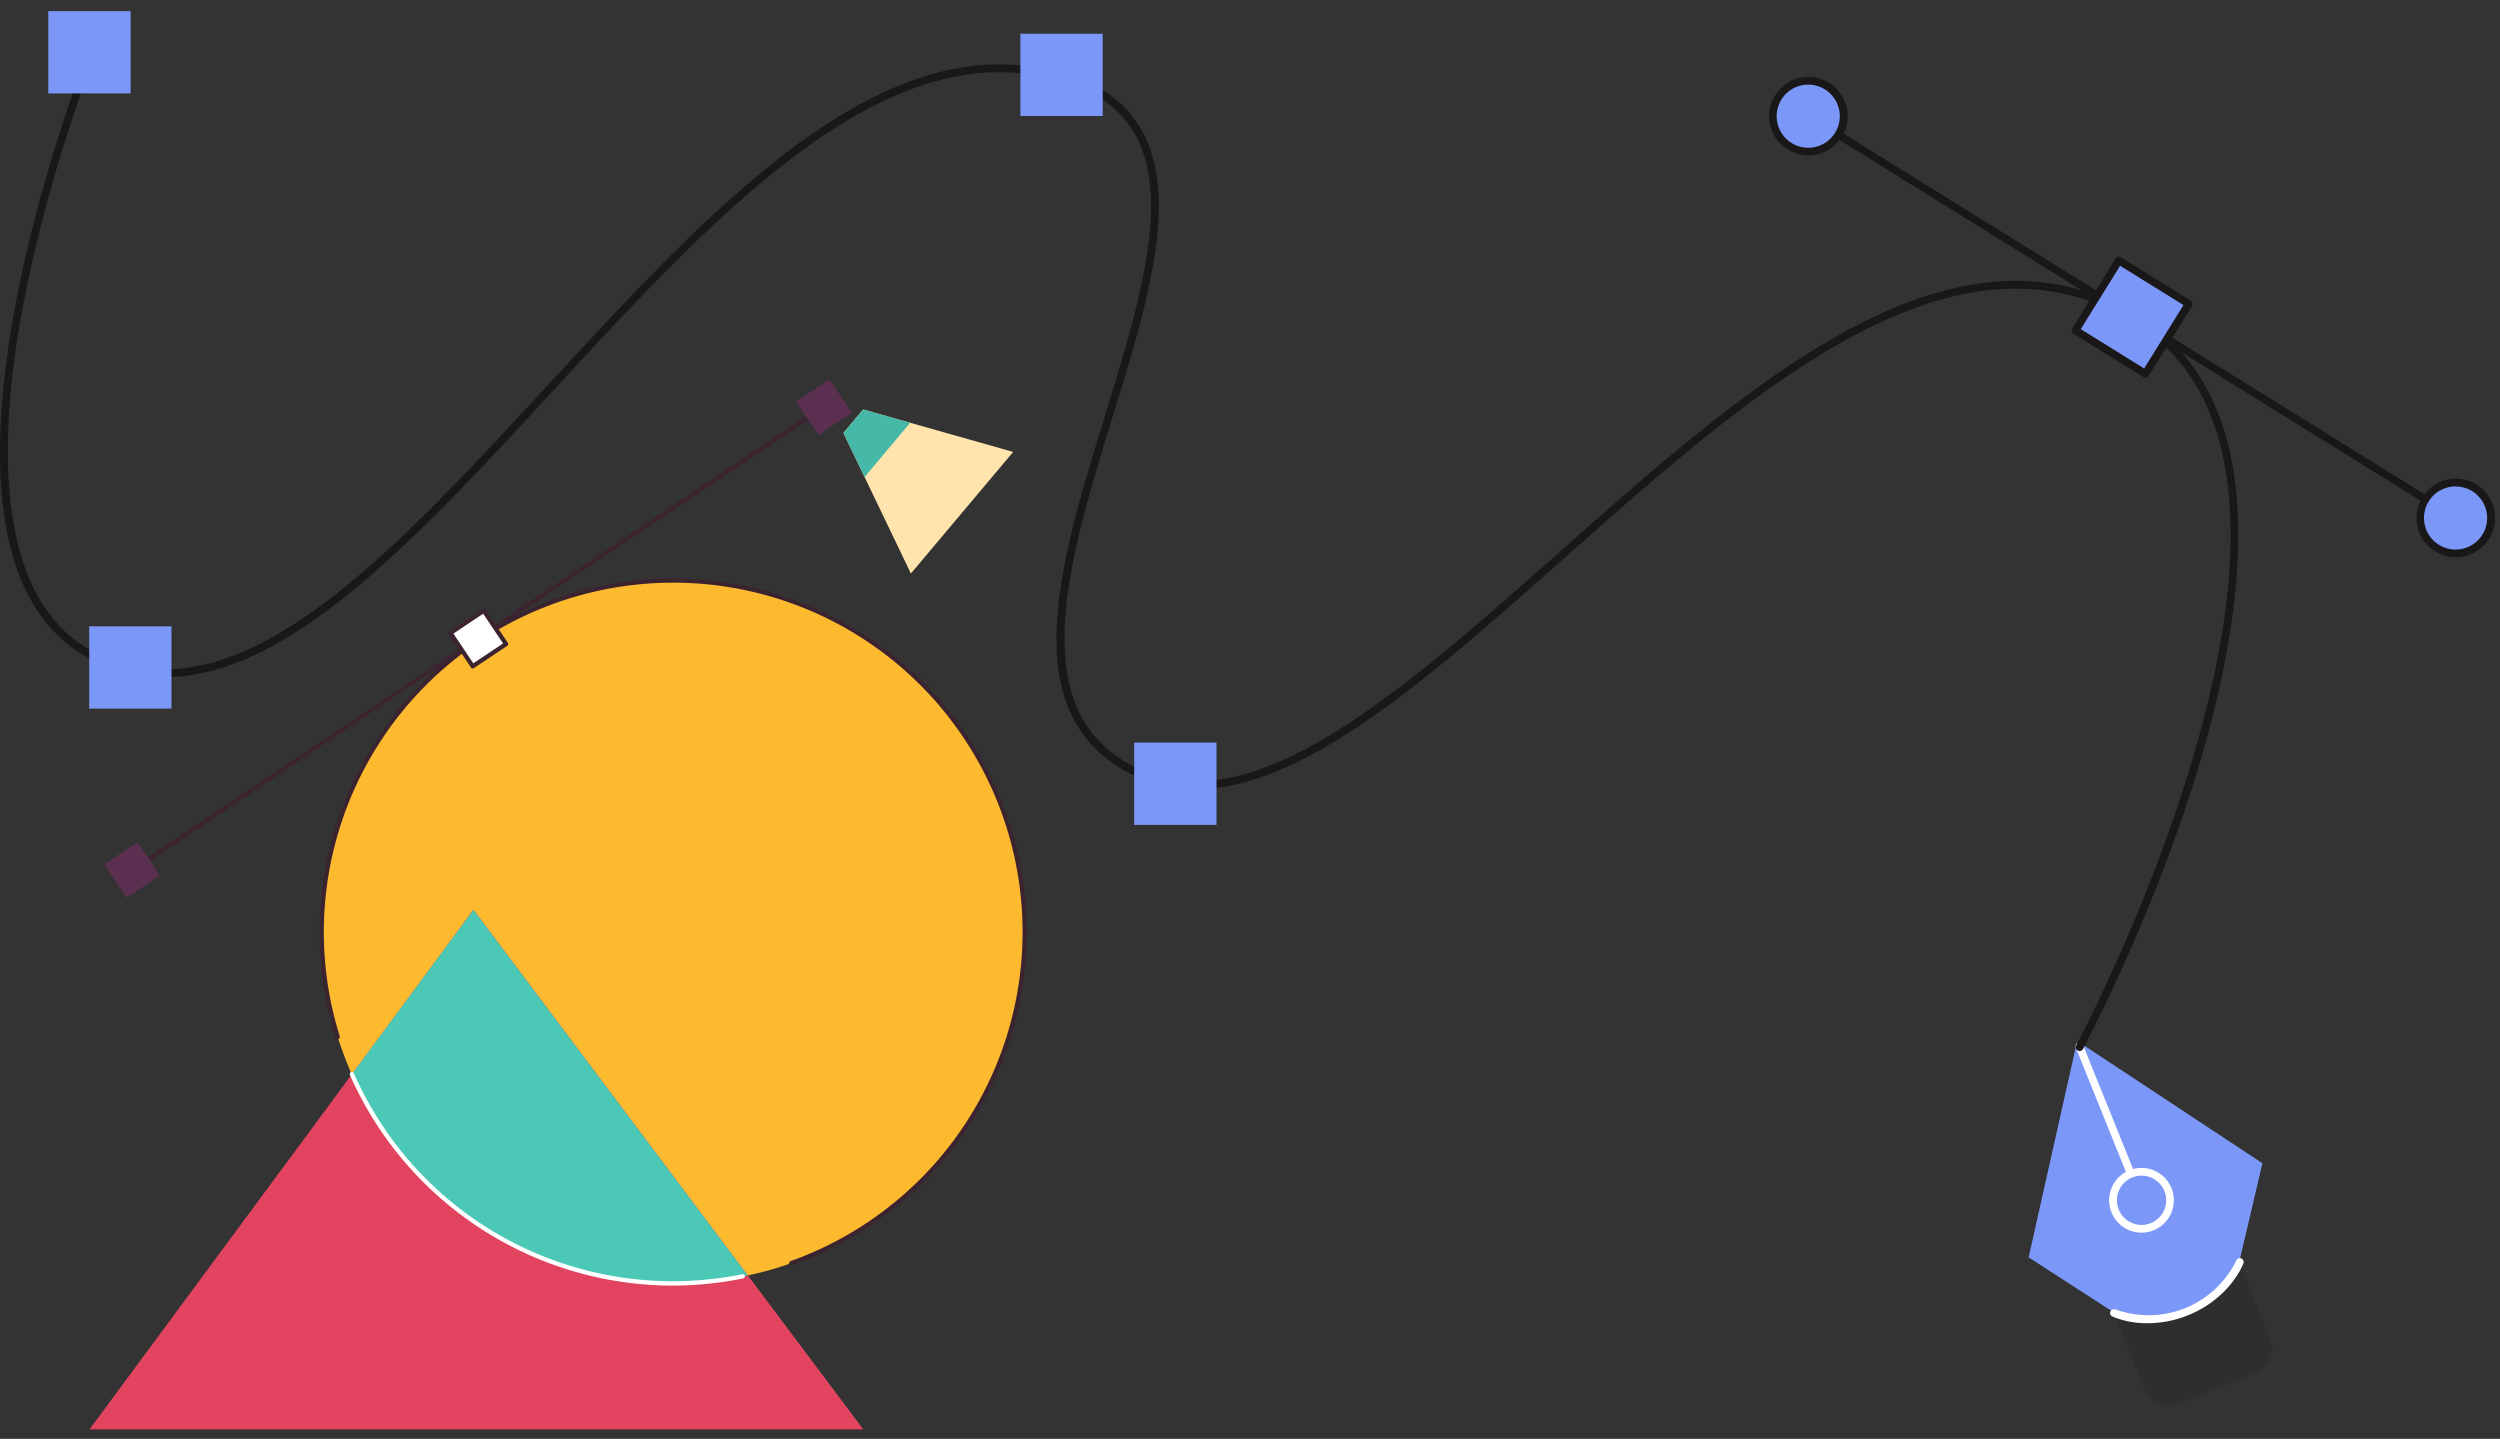 <svg xmlns="http://www.w3.org/2000/svg" width="450" height="259" fill="none"><rect width="100%" height="100%" fill="#333333" stroke="none"/><path fill="#7B97F8" d="m373.707 188.177-8.552 38.147 27.549 17.811a4.64 4.64 0 0 0 4.261.406 4.637 4.637 0 0 0 2.786-3.25l7.484-31.904-32.633-21.55a.587.587 0 0 0-.895.34Z"/><path fill="#fff" d="M385.475 221.878a5.83 5.83 0 0 1-4.838-9.083 5.824 5.824 0 0 1 10.234 1.079 5.824 5.824 0 0 1-5.396 8.004Zm0-10.265c-.566 0-1.127.111-1.65.326a4.417 4.417 0 0 0-2.427 2.375 4.427 4.427 0 0 0-.029 3.395 4.443 4.443 0 0 0 2.377 2.423 4.442 4.442 0 0 0 3.394.033 4.443 4.443 0 0 0 2.423-2.377 4.426 4.426 0 0 0 .032-3.394 4.45 4.45 0 0 0-4.134-2.781h.014Z"/><path fill="#fff" d="M383.55 211.974a.695.695 0 0 1-.645-.437l-9.232-22.888a.688.688 0 0 1 .365-.942.692.692 0 0 1 .919.422l9.238 22.888a.693.693 0 0 1-.381.901.687.687 0 0 1-.264.056Z"/><path fill="#302E2C" d="m403.115 227.232 5.548 13.733a4.65 4.65 0 0 1-.028 3.557 4.643 4.643 0 0 1-2.538 2.491l-14.003 5.625a4.65 4.65 0 0 1-3.557-.028 4.632 4.632 0 0 1-2.491-2.538l-5.549-13.733s15.384 5.528 22.618-9.107Z"/><path fill="#fff" d="M386.586 238.177a15.942 15.942 0 0 1-6.374-1.214.692.692 0 0 1 .065-1.272.697.697 0 0 1 .525.017 17.59 17.59 0 0 0 21.695-8.732.706.706 0 0 1 .355-.434.693.693 0 0 1 .935.926c-.09.257-2.441 6.243-9.946 9.28a19.305 19.305 0 0 1-7.255 1.429Z"/><path fill="#191718" d="M374.325 189.19a.7.7 0 0 1-.662-.493.695.695 0 0 1 .051-.527c.403-.742 39.409-74.13 24.338-113.053-3.919-10.133-11.236-17.152-21.744-20.863-30.462-10.764-63.296 18.324-95.02 46.47-28.707 25.44-55.826 49.459-77.417 38.736-21.591-10.723-13.178-38.029-5.029-64.454 6.319-20.572 12.291-39.999 4.987-51.616-3.37-5.361-9.342-8.621-18.234-9.967-29.435-4.439-58.205 26.744-86.004 56.873-24.365 26.419-47.579 51.582-69.926 51.589-3.925 0-7.81-.797-11.416-2.344-9.107-3.85-14.878-12.117-17.146-24.567-1.796-9.842-1.387-22.326 1.138-37.1C6.56 32.781 15.78 9.4 15.87 9.171a.694.694 0 0 1 1.29.514c-.09.229-9.26 23.491-13.56 48.44-3.932 22.839-4.494 51.816 15.19 60.139a27.496 27.496 0 0 0 10.854 2.22c21.779 0 44.778-24.969 68.928-51.124 28.062-30.42 57.068-61.874 87.238-57.33 9.322 1.387 15.606 4.855 19.205 10.605 7.63 12.151 1.589 31.904-4.855 52.76-7.948 25.871-16.167 52.622 4.321 62.804 20.752 10.313 47.531-13.414 75.885-38.529 32.05-28.401 65.196-57.76 96.407-46.733 10.903 3.85 18.505 11.146 22.576 21.675 8.004 20.682.929 50.665-6.416 72.166a316.128 316.128 0 0 1-17.991 42.045.702.702 0 0 1-.617.368Z"/><path fill="#7B97F8" d="M30.87 112.736H16.054v14.815h14.814v-14.815ZM23.511 2H8.696v14.815h14.815V2Zm174.977 4.071h-14.815v14.815h14.815V6.071Z"/><path fill="#191718" d="M441.192 93.413a.694.694 0 0 1-.368-.104L325.142 21.503a.692.692 0 0 1-.152-.883.694.694 0 0 1 .846-.296L441.525 92.13a.692.692 0 0 1 .051 1.144.695.695 0 0 1-.419.14h.035Z"/><path fill="#7B97F8" d="M442.065 99.635a6.374 6.374 0 0 0 6.374-6.374 6.374 6.374 0 1 0-12.748 0 6.374 6.374 0 0 0 6.374 6.374Z"/><path fill="#191718" d="M442.031 100.308a7.08 7.08 0 0 1-6.843-5.3 7.073 7.073 0 0 1 3.408-7.957 7.077 7.077 0 0 1 10.477 5.45 7.075 7.075 0 0 1-2.904 6.475 7.013 7.013 0 0 1-2.515 1.137 7.161 7.161 0 0 1-1.623.195Zm0-12.755a5.67 5.67 0 0 0-4.855 2.684 5.676 5.676 0 0 0 .207 6.31 5.681 5.681 0 0 0 10.15-4.608 5.687 5.687 0 0 0-2.534-3.533 5.594 5.594 0 0 0-2.927-.826l-.041-.027Z"/><path fill="#7B97F8" d="M325.509 27.288a6.374 6.374 0 1 0 0-12.748 6.374 6.374 0 0 0 0 12.748Z"/><path fill="#191718" d="M325.509 27.981a7.07 7.07 0 0 1-6.935-5.779 7.063 7.063 0 0 1 4.402-7.881 7.07 7.07 0 0 1 6.271.586 7.067 7.067 0 0 1 2.282 9.71 7.007 7.007 0 0 1-4.397 3.156c-.531.131-1.076.2-1.623.208Zm0-12.748a5.675 5.675 0 0 0-5.635 4.76 5.681 5.681 0 1 0 5.635-4.76Z"/><path fill="#7B97F8" d="m393.971 54.703-12.587-7.813-7.814 12.587 12.587 7.813 7.814-12.587Z"/><path fill="#191718" d="M386.169 67.98a.692.692 0 0 1-.36-.104L373.22 60.08a.695.695 0 0 1-.312-.43.693.693 0 0 1 .083-.52l7.817-12.589a.693.693 0 0 1 .957-.221l12.588 7.81a.692.692 0 0 1 .306.43.711.711 0 0 1 .011.271.707.707 0 0 1-.095.255l-7.816 12.589a.694.694 0 0 1-.59.305Zm-11.631-8.732 11.409 7.074 7.082-11.41-11.41-7.073-7.081 11.409Z"/><path fill="#7B97F8" d="M218.97 133.669h-14.815v14.815h14.815v-14.815Z"/><path fill="#FDBA2E" d="M165.965 212.475c24.72-24.72 24.72-64.801 0-89.522-24.721-24.72-64.802-24.72-89.522 0-24.721 24.721-24.721 64.802 0 89.522 24.72 24.721 64.801 24.721 89.522 0Z"/><path fill="#3B232F" d="M142.422 227.756a.391.391 0 0 1-.328-.582.389.389 0 0 1 .199-.171 62.884 62.884 0 0 0 33.332-90.701 62.882 62.882 0 0 0-62.068-30.957 62.886 62.886 0 0 0-52.401 81.191.388.388 0 0 1-.548.46.391.391 0 0 1-.191-.227 63.647 63.647 0 0 1 53.042-82.155 63.651 63.651 0 0 1 62.811 31.329 63.64 63.64 0 0 1-33.718 91.793l-.13.02Z"/><path fill="#3B232F" d="M21.679 158.373a.382.382 0 0 1-.318-.175.39.39 0 0 1 .104-.538l64.371-43.048a.383.383 0 0 1 .285-.043.386.386 0 0 1 .294.446.389.389 0 0 1-.151.245l-64.365 43.048a.452.452 0 0 1-.22.065Z"/><path fill="#3B232F" d="M86.019 115.344a.393.393 0 0 1-.324-.169.389.389 0 0 1 .11-.538l64.365-43.048a.39.39 0 1 1 .434.648L86.233 115.28a.38.38 0 0 1-.214.065Z"/><path fill="#5B2F50" d="m149.309 68.299-5.998 4.01 4.011 5.999 5.998-4.011-4.011-5.998Z"/><path fill="#fff" d="m87.051 109.936-5.998 4.011 4.01 5.998 5.999-4.011-4.011-5.998Z"/><path fill="#3B232F" d="M85.09 120.323a.373.373 0 0 1-.324-.175l-4.013-5.997a.389.389 0 0 1 .11-.538l5.998-4.006a.36.36 0 0 1 .291-.059c.1.02.189.079.247.162l4.013 5.997a.39.39 0 0 1 .052.292.376.376 0 0 1-.162.246l-5.997 4.013a.371.371 0 0 1-.214.065Zm-3.474-6.275 3.578 5.348 5.355-3.579-3.578-5.355-5.355 3.586Z"/><path fill="#5B2F50" d="m24.754 151.588-5.998 4.011 4.01 5.998 6-4.011-4.012-5.998Z"/><path fill="#E2435F" d="m85.228 163.734-69.117 93.552H155.39l-70.16-93.552Z"/><path fill="#4CC8B6" d="m85.225 163.76-21.887 29.596a64.346 64.346 0 0 0 5.245 9.55 63.318 63.318 0 0 0 66.018 26.671L85.225 163.76Z"/><path fill="#fff" d="M121.097 231.412a63.598 63.598 0 0 1-58.108-37.901.389.389 0 0 1 .194-.512.398.398 0 0 1 .512.201 63.667 63.667 0 0 0 5.187 9.459 62.728 62.728 0 0 0 64.767 26.691.39.39 0 0 1 .366.586.388.388 0 0 1-.217.173 64.052 64.052 0 0 1-12.701 1.303Z"/><path fill="#FFE5AD" d="m163.96 103.233 18.412-21.887-27.009-7.643-3.552 4.227 12.149 25.303Z"/><path fill="#46B8A7" d="m163.837 76.101-8.474-2.398-3.552 4.227 3.812 7.935 8.214-9.764Z"/></svg>